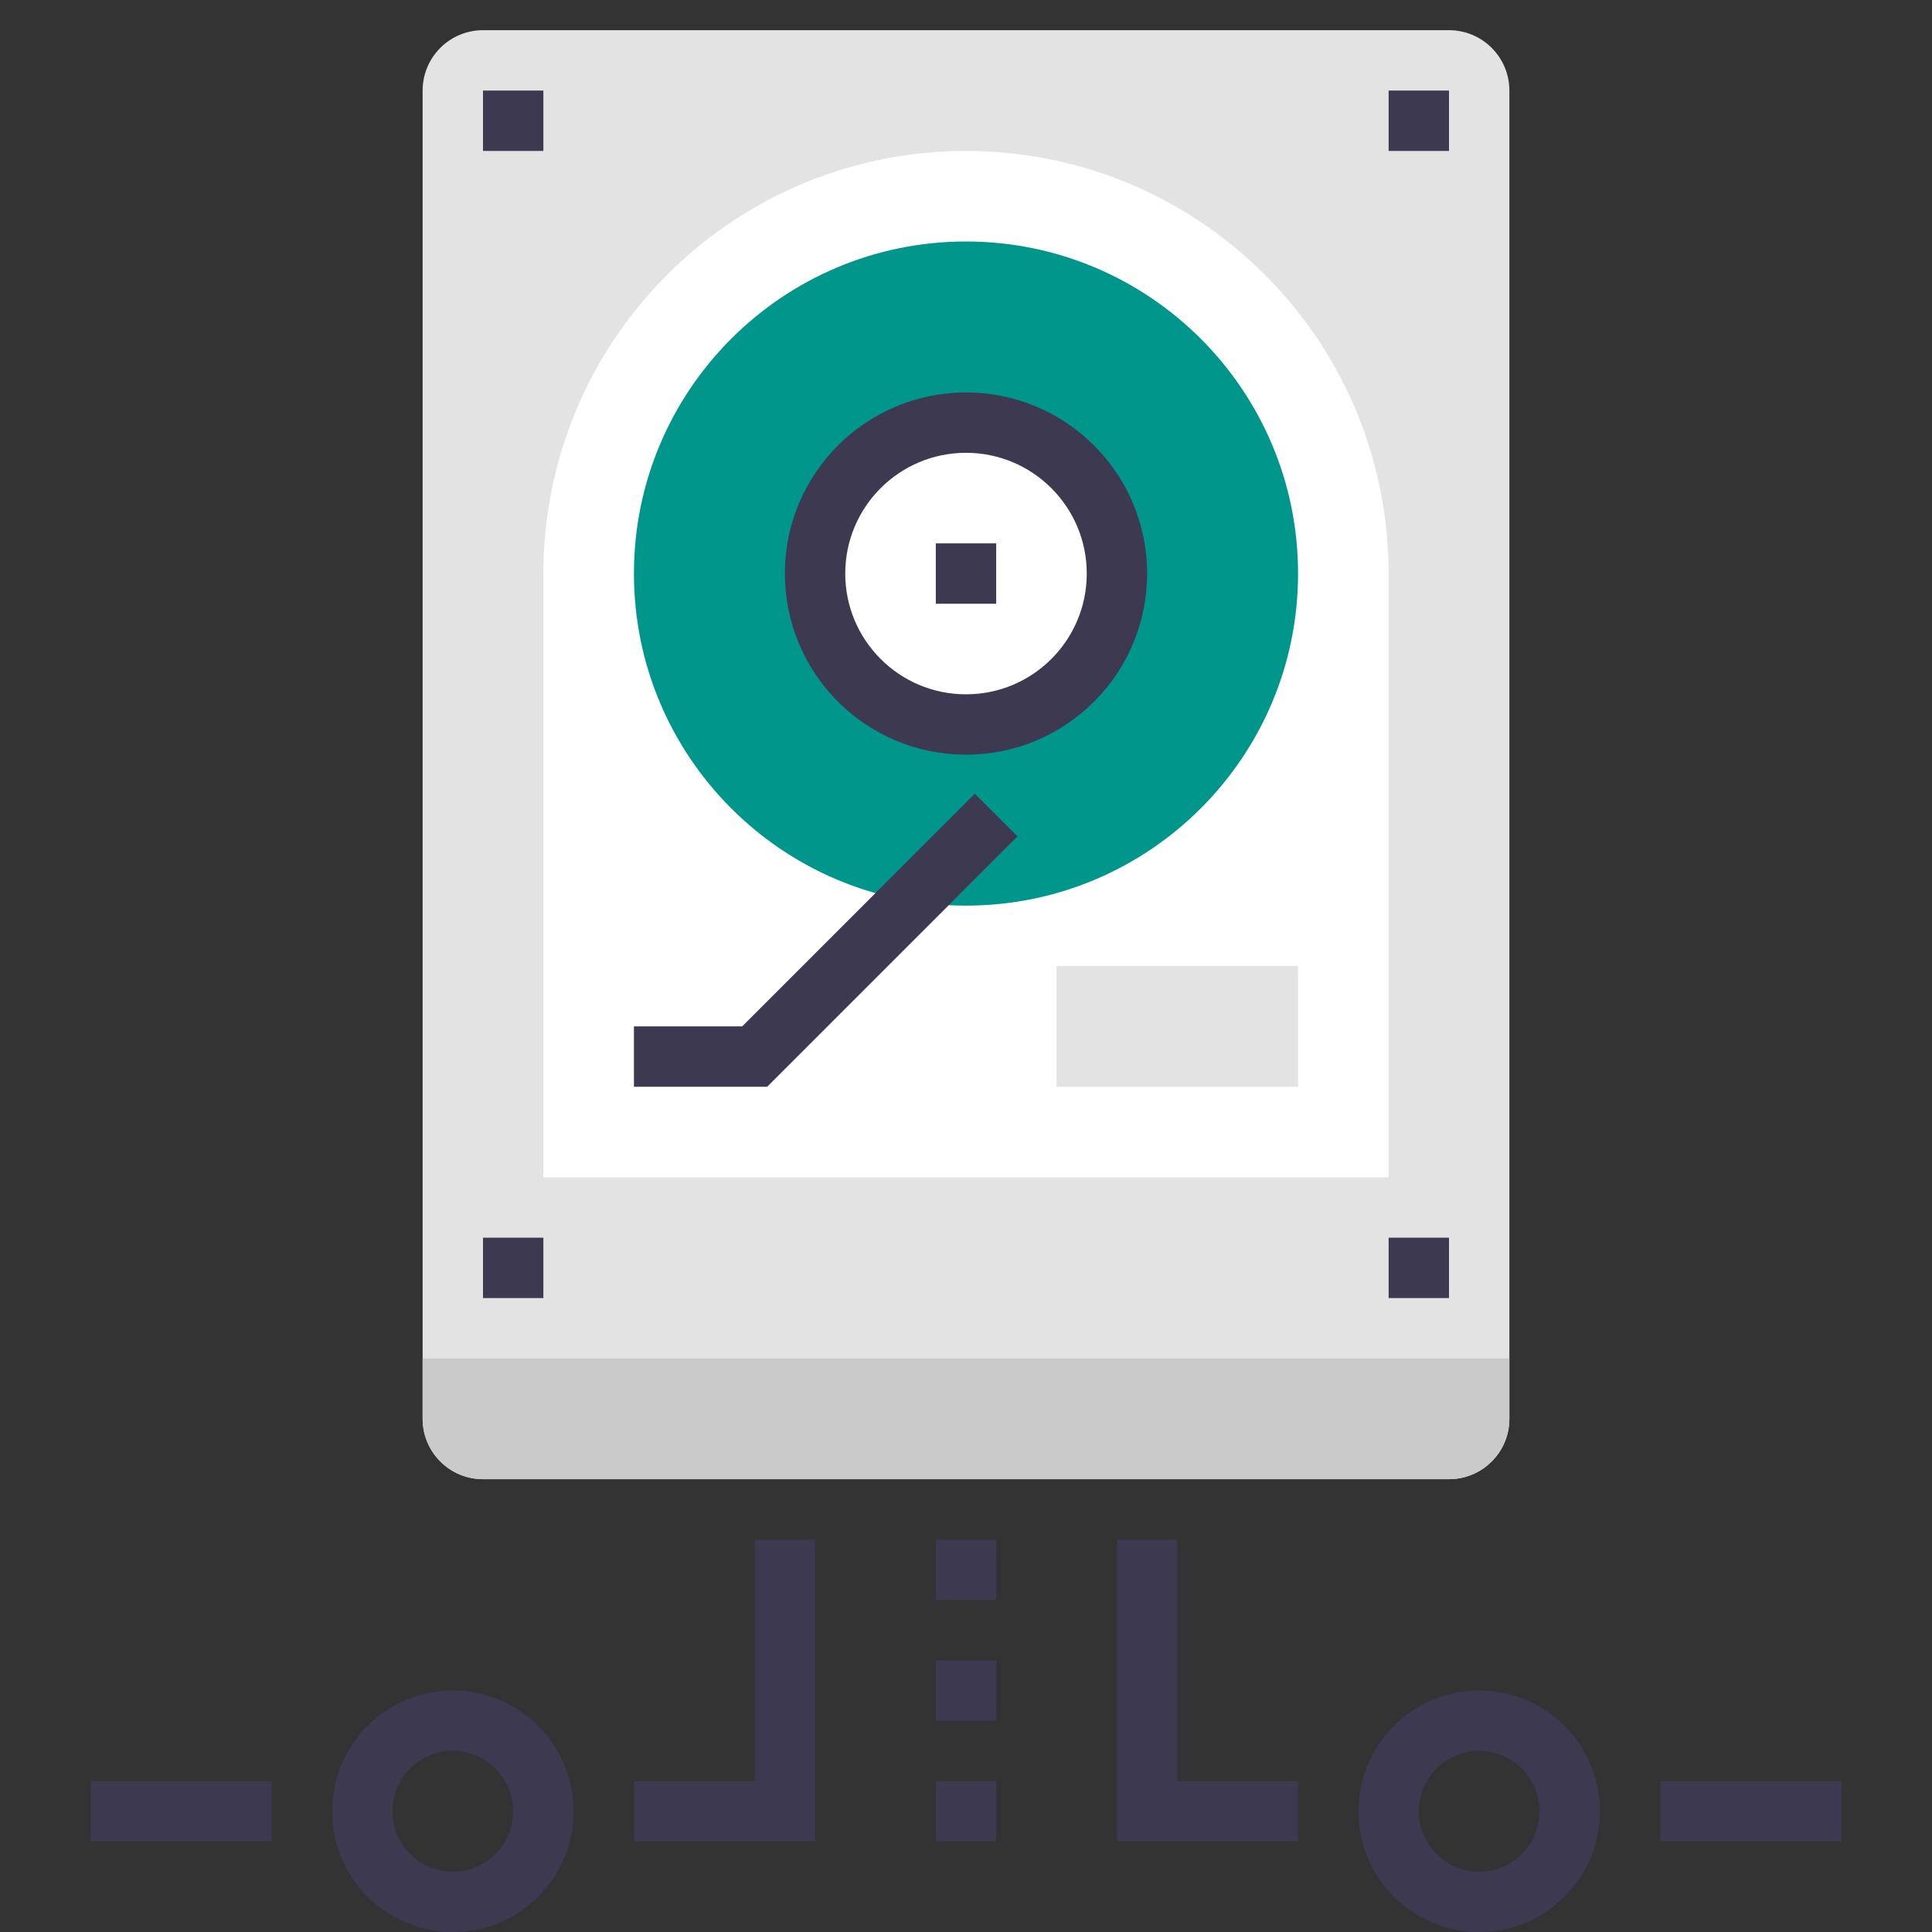 <?xml version="1.0" encoding="utf-8"?>
<!-- Generator: Adobe Illustrator 16.0.0, SVG Export Plug-In . SVG Version: 6.00 Build 0)  -->
<!DOCTYPE svg PUBLIC "-//W3C//DTD SVG 1.1//EN" "http://www.w3.org/Graphics/SVG/1.1/DTD/svg11.dtd">
<svg version="1.1" id="Layer_1" xmlns="http://www.w3.org/2000/svg" xmlns:xlink="http://www.w3.org/1999/xlink" x="0px" y="0px"
	 width="64px" height="64px" viewBox="0 0 64 64" enable-background="new 0 0 64 64" xml:space="preserve">
<rect x="0" y="0" width="64" height="64" fill="#333333" stroke="none"/>
<g>
	<g>
		<g>
			<circle fill="none" stroke="#3C3950" stroke-width="2" stroke-miterlimit="10" cx="49" cy="60" r="3"/>
			<polyline fill="none" stroke="#3C3950" stroke-width="2" stroke-miterlimit="10" points="43,60 38,60 38,51 			"/>
			<line fill="none" stroke="#3C3950" stroke-width="2" stroke-miterlimit="10" x1="55" y1="60" x2="61" y2="60"/>
		</g>
		<g>
			<circle fill="none" stroke="#3C3950" stroke-width="2" stroke-miterlimit="10" cx="15" cy="60" r="3"/>
			<polyline fill="none" stroke="#3C3950" stroke-width="2" stroke-miterlimit="10" points="21,60 26,60 26,51 			"/>
			<line fill="none" stroke="#3C3950" stroke-width="2" stroke-miterlimit="10" x1="9" y1="60" x2="3" y2="60"/>
		</g>
		<g>
			<line fill="none" stroke="#3C3950" stroke-width="2" stroke-miterlimit="10" x1="32" y1="61" x2="32" y2="59"/>
			<line fill="none" stroke="#3C3950" stroke-width="2" stroke-miterlimit="10" x1="32" y1="57" x2="32" y2="55"/>
			<line fill="none" stroke="#3C3950" stroke-width="2" stroke-miterlimit="10" x1="32" y1="53" x2="32" y2="51"/>
		</g>
	</g>
	<g>
		<path fill="#E3E3E3" d="M50,3c0-0.512-0.195-1.023-0.586-1.414S48.512,1,48,1H16c-0.512,0-1.023,0.195-1.414,0.586S14,2.488,14,3
			v44c0,0.512,0.195,1.023,0.586,1.414S15.488,49,16,49h32c0.512,0,1.023-0.195,1.414-0.586S50,47.512,50,47V3z"/>
		<path fill="#FFFFFF" d="M41.899,9.101C39.166,6.367,35.583,5,32,5s-7.166,1.367-9.899,4.101S18,15.417,18,19v20h28V19
			C46,15.417,44.633,11.834,41.899,9.101z"/>
		<path fill="#CACACA" d="M50,45H14v2c0,0.512,0.195,1.023,0.586,1.414S15.488,49,16,49h32c0.512,0,1.023-0.195,1.414-0.586
			S50,47.512,50,47V45z"/>
		<g>
			<line fill="none" stroke="#3C3950" stroke-width="2" stroke-miterlimit="10" x1="18" y1="4" x2="16" y2="4"/>
			<line fill="none" stroke="#3C3950" stroke-width="2" stroke-miterlimit="10" x1="48" y1="4" x2="46" y2="4"/>
			<line fill="none" stroke="#3C3950" stroke-width="2" stroke-miterlimit="10" x1="18" y1="42" x2="16" y2="42"/>
			<line fill="none" stroke="#3C3950" stroke-width="2" stroke-miterlimit="10" x1="48" y1="42" x2="46" y2="42"/>
		</g>
		<g>
			<path fill="#00968B" d="M32,8c-6.074,0-11,4.926-11,11s4.926,11,11,11s11-4.926,11-11S38.074,8,32,8z M32,24
				c-2.761,0-5-2.238-5-5s2.239-5,5-5s5,2.238,5,5S34.761,24,32,24z"/>
			<circle fill="none" stroke="#3C3950" stroke-width="2" stroke-miterlimit="10" cx="32" cy="19" r="5"/>
			<line fill="none" stroke="#3C3950" stroke-width="2" stroke-miterlimit="10" x1="32" y1="20" x2="32" y2="18"/>
		</g>
		<polyline fill="none" stroke="#3C3950" stroke-width="2" stroke-miterlimit="10" points="33,27 25,35 21,35 		"/>
		<rect x="35" y="32" fill="#E3E3E3" width="8" height="4"/>
	</g>
</g>
</svg>
